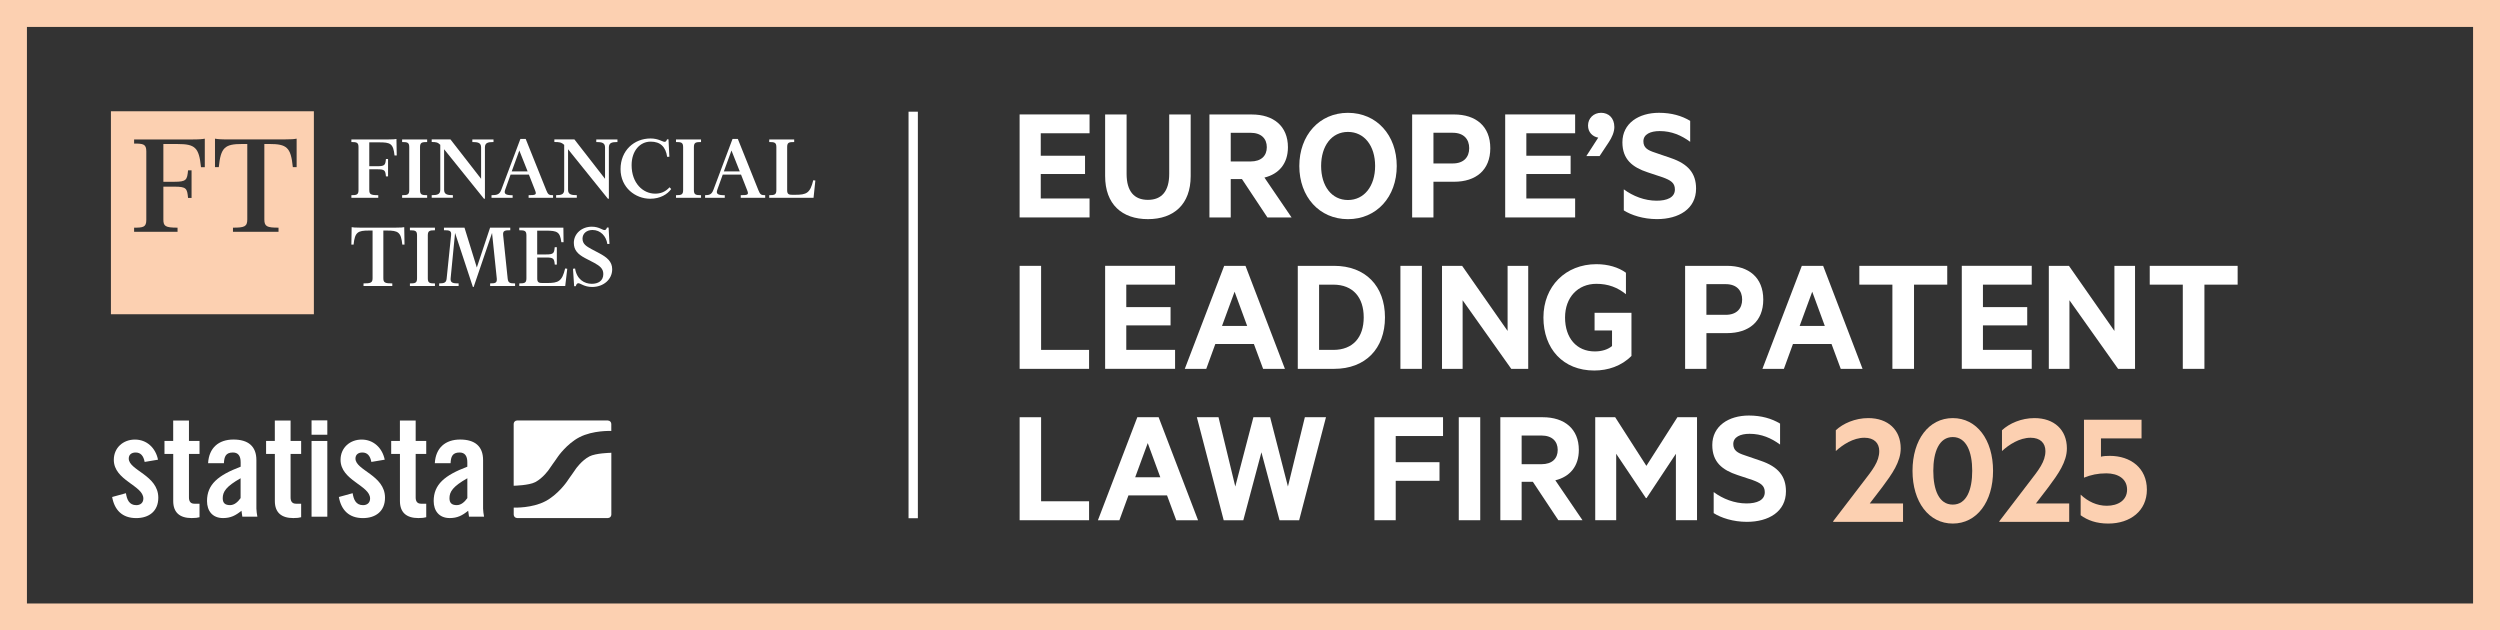 <?xml version="1.0" encoding="UTF-8"?>
<svg id="Text" xmlns="http://www.w3.org/2000/svg" version="1.1" viewBox="0 0 946.79 238.75">
  <rect x="0" y="0" width="946.79" height="238.75" fill="#808080" stroke="none"/>
  <!-- Generator: Adobe Illustrator 29.4.0, SVG Export Plug-In . SVG Version: 2.1.0 Build 152)  -->
  <defs>
    <style>
      .st0 {
        fill: #fff;
      }

      .st1 {
        fill: #fcd0b1;
      }

      .st2 {
        fill: #333;
      }
    </style>
  </defs>
  <g>
    <g>
      <rect class="st2" x="5.1" y="5.1" width="936.58" height="228.55"/>
      <path class="st1" d="M936.59,10.2v218.35H10.2V10.2h926.39M946.79,0H0v238.75h946.79V0h0Z"/>
    </g>
    <g>
      <line class="st0" x1="345.84" y1="42.3" x2="345.84" y2="196.27"/>
      <rect class="st0" x="344.08" y="42.3" width="3.53" height="153.96"/>
    </g>
    <g>
      <g>
        <g>
          <rect class="st1" x="42.01" y="42.14" width="76.86" height="76.87"/>
          <g>
            <path class="st2" d="M61.87,54.53v14.31h4.21c4.56,0,4.79-.75,5.14-4.33h1.33v10.45h-1.33c-.35-3.58-.58-4.27-5.14-4.27h-4.21v12.41c0,2.54.69,3.12,5.37,3.12v1.56h-16.45v-1.56c3.41,0,4.62-.17,4.62-2.94v-25.97c0-2.77-1.21-2.94-4.62-2.94v-1.56h21.87c2.94,0,3.98-.12,4.9-.29v10.79h-1.44c-.75-7.5-2.25-8.77-8.94-8.77h-5.31Z"/>
            <path class="st2" d="M107.43,52.8c2.94,0,3.98-.11,4.91-.29v10.79h-1.44c-.75-7.5-2.25-8.77-8.94-8.77h-1.85v28.57c0,2.71,1.04,3.12,5.37,3.12v1.56h-17.25v-1.56c4.33,0,5.42-.4,5.42-3.12v-28.57h-1.85c-6.69,0-8.19,1.27-8.94,8.77h-1.44v-10.79c.92.17,1.96.29,4.9.29h21.12Z"/>
          </g>
        </g>
        <g>
          <path class="st0" d="M139.86,71.95c0,1.6.44,1.97,3.39,1.97v.98h-10.18v-.98c2.01,0,2.7-.18,2.7-1.93v-16.27c0-1.75-.69-1.93-2.7-1.93v-.98h13.97c1.86,0,2.52-.07,3.1-.18l.11,6.24h-.84c-.47-4.56-1.6-4.96-5.84-4.96h-3.72v9.04h3.03c2.88,0,3.06-.47,3.28-2.74h.8v6.6h-.8c-.22-2.26-.4-2.7-3.28-2.7h-3.03v7.84Z"/>
          <path class="st0" d="M152.29,74.9v-.98c2.01,0,2.7-.18,2.7-1.93v-16.27c0-1.75-.69-1.93-2.7-1.93v-.98h9.48v.98c-2.01,0-2.7.18-2.7,1.93v16.27c0,1.75.69,1.93,2.7,1.93v.98h-9.48Z"/>
          <path class="st0" d="M183.29,75.27l-15.1-18.75v15.35c0,1.79,1.24,2.04,3.32,2.04v.98h-8.02v-.98c2.08,0,3.25-.26,3.25-2.04v-17.03c-.98-.98-1.68-1.06-3.25-1.06v-.98h7.11l11.6,14.92v-11.89c0-1.79-1.24-2.04-3.32-2.04v-.98h8.02v.98c-2.08,0-3.25.26-3.25,2.04v19.44h-.36Z"/>
          <path class="st0" d="M194.13,74.9h-7.99v-.98c2.12,0,3.06-.29,3.72-2.08l7.22-19.22h2.01l7.77,19.37c.69,1.71,1.02,1.93,2.59,1.93v.98h-9.26v-.98c2.84,0,3.1-.22,2.41-1.93l-2.3-5.87h-6.93l-2.04,5.69c-.66,1.75.36,2.12,2.81,2.12v.98ZM193.8,64.91h6.02l-3.14-7.91-2.88,7.91Z"/>
          <path class="st0" d="M230.23,75.27l-15.1-18.75v15.35c0,1.79,1.24,2.04,3.32,2.04v.98h-7.84v-.98c1.93,0,3.06-.26,3.06-2.04v-17c-1.09-1.02-1.93-1.09-3.72-1.09v-.98h7.59l11.6,14.92v-11.89c0-1.79-1.24-2.04-3.32-2.04v-.98h8.02v.98c-2.08,0-3.25.26-3.25,2.04v19.44h-.36Z"/>
          <path class="st0" d="M252.62,52.76h.55l.33,6.6-.84.04c-.55-3.79-2.55-5.76-6.24-5.76-4.08,0-7.22,3.5-7.22,8.9,0,6.89,4.34,10.8,8.9,10.8,1.97,0,3.76-.55,5.47-2.41l.62.66c-1.42,2.01-4.19,3.68-7.95,3.68-5.58,0-11.23-4.19-11.23-11.23s5.14-11.6,11.38-11.6c2.95,0,4.52,1.28,5.32,1.28.44,0,.69-.33.91-.95Z"/>
          <path class="st0" d="M256.01,74.9v-.98c2.01,0,2.7-.18,2.7-1.93v-16.27c0-1.75-.69-1.93-2.7-1.93v-.98h9.48v.98c-2.01,0-2.7.18-2.7,1.93v16.27c0,1.75.69,1.93,2.7,1.93v.98h-9.48Z"/>
          <path class="st0" d="M274.47,74.9h-7.44v-.98c1.64,0,2.52-.29,3.17-2.08l7.22-19.22h2.01l7.77,19.37c.69,1.71,1.02,1.93,2.59,1.93v.98h-9.26v-.98c2.84,0,3.1-.22,2.41-1.93l-2.3-5.87h-6.93l-2.04,5.69c-.66,1.75.36,2.12,2.81,2.12v.98ZM274.14,64.91h6.02l-3.14-7.91-2.88,7.91Z"/>
          <path class="st0" d="M291.32,74.9v-.98c2.01,0,2.7-.18,2.7-1.93v-16.27c0-1.75-.69-1.93-2.7-1.93v-.98h9.45v.98c-2.01,0-2.66.18-2.66,1.93v16.41c0,1.46.73,1.64,1.93,1.64h1.13c4.27,0,5.65-.62,6.82-5.51l.8.11-.69,6.53h-16.78Z"/>
        </g>
        <g>
          <path class="st0" d="M153.09,86.03l.11,6.6h-.84c-.47-4.74-1.6-5.32-5.83-5.32h-1.35v18.05c0,1.71.66,1.97,3.39,1.97v.98h-10.9v-.98c2.74,0,3.43-.26,3.43-1.97v-18.05h-1.35c-4.23,0-5.36.58-5.84,5.32h-.84l.11-6.6c.58.11,1.24.18,3.1.18h13.71c1.86,0,2.52-.07,3.1-.18Z"/>
          <path class="st0" d="M155.24,108.32v-.98c2.01,0,2.7-.18,2.7-1.93v-16.27c0-1.75-.69-1.93-2.7-1.93v-.98h9.48v.98c-2.01,0-2.7.18-2.7,1.93v16.27c0,1.75.69,1.93,2.7,1.93v.98h-9.48Z"/>
          <path class="st0" d="M193.25,86.22v.98c-2.01,0-2.88.11-2.7,1.86l1.71,16.41c.18,1.68.84,1.86,2.81,1.86v.98h-9.45v-.98c1.97,0,2.66-.18,2.52-1.86l-1.79-17.25-6.97,20.46h-.29l-6.75-20.46-1.68,17.21c-.18,1.75,1.02,1.9,3.03,1.9v.98h-7.37v-.98c2.01,0,2.7-.33,2.84-1.9l1.68-16.38c.18-1.75-.69-1.86-2.7-1.86v-.98h7.77l4.67,15.1,5.03-15.1h7.62Z"/>
          <path class="st0" d="M210.9,100.22h-.8c-.22-2.26-.4-2.7-3.28-2.7h-3.36v8.02c0,1.46.73,1.64,1.93,1.64h1.82c4.27,0,5.65-.62,6.82-5.51l.8.11-.77,6.53h-17.4v-.98c2.01,0,2.7-.18,2.7-1.93v-16.27c0-1.75-.69-1.93-2.7-1.93v-.98h16.7l.07,5.51h-.84c-.51-3.9-1.5-4.38-5.87-4.38h-3.28v9.01h3.36c2.88,0,3.06-.47,3.28-2.74h.8v6.6Z"/>
          <path class="st0" d="M228.48,103.76c0-2.01-1.28-3.03-3.47-4.23l-3.5-1.82c-2.63-1.42-4.19-2.95-4.19-5.73,0-3.46,2.95-6.13,6.82-6.13,2.66,0,4.01,1.28,4.78,1.28.51,0,.73-.33.95-.95h.62l.33,6.2-.8.04c-.44-2.99-2.59-5.32-5.62-5.32-2.26,0-3.79,1.35-3.79,3.28,0,2.12,1.6,2.95,3.36,3.94l3.03,1.6c2.84,1.53,4.85,3.1,4.85,6.05,0,3.9-3.35,6.71-7.59,6.71-2.95,0-4.41-1.42-5.22-1.42-.51,0-.77.44-.98,1.13h-.62l-.44-6.6.8-.11c.62,4.08,3.46,5.8,6.31,5.8,2.37,0,4.38-1.06,4.38-3.72Z"/>
        </g>
      </g>
      <g>
        <path class="st0" d="M54.78,174.94c-.43-2.29-1.49-3.57-3.41-3.57-1.55,0-2.61.8-2.61,2.29,0,4.48,11.19,6.29,11.19,14.82,0,5.12-3.52,7.73-8.37,7.73-5.22,0-8.21-2.98-9.11-7.99l5.22-1.44c.37,2.4,1.23,4.53,3.94,4.53,1.55,0,2.66-.91,2.66-2.51,0-4.96-11.19-6.82-11.19-14.66,0-4.53,3.52-7.67,8-7.67s7.83,3.14,8.74,7.62l-5.06.85Z"/>
        <path class="st0" d="M62.29,171.9v-4.9h3.3v-7.73h5.97v7.73h4v4.9h-4v16.52c0,1.49.64,2.34,2.03,2.34h1.97v5.12c-.8.21-1.49.32-2.98.32-4.48,0-6.98-2.08-6.98-6.45v-17.85h-3.3Z"/>
        <path class="st0" d="M78.81,175.42c.32-5.81,4-8.96,9.6-8.96s8.69,2.56,8.69,7.78v18.39c0,.91.21,2.08.37,3.04h-5.7c-.05-.8-.27-1.55-.32-2.24-2.24,1.81-4.1,2.77-6.98,2.77-4.05,0-6.07-2.77-6.07-6.45,0-6.29,4.16-9.75,12.74-13v-1.7c0-2.4-.96-3.68-2.93-3.68-2.72,0-3.3,1.6-3.41,4.05h-5.97ZM91.12,181.12c-5.44,3.09-6.77,5.06-6.77,7.57,0,1.87.96,2.61,2.77,2.61,1.65,0,2.98-1.22,4-2.66v-7.52Z"/>
        <path class="st0" d="M100.77,171.9v-4.9h3.31v-7.73h5.97v7.73h4v4.9h-4v16.52c0,1.49.64,2.34,2.03,2.34h1.97v5.12c-.8.21-1.49.32-2.98.32-4.48,0-6.98-2.08-6.98-6.45v-17.85h-3.31Z"/>
        <path class="st0" d="M117.99,159.2h5.97v5.44h-5.97v-5.44ZM117.99,167h5.97v28.68h-5.97v-28.68Z"/>
        <path class="st0" d="M140.64,174.94c-.43-2.29-1.49-3.57-3.41-3.57-1.55,0-2.61.8-2.61,2.29,0,4.48,11.19,6.29,11.19,14.82,0,5.12-3.52,7.73-8.37,7.73-5.22,0-8.21-2.98-9.11-7.99l5.22-1.44c.38,2.4,1.23,4.53,3.95,4.53,1.55,0,2.66-.91,2.66-2.51,0-4.96-11.19-6.82-11.19-14.66,0-4.53,3.52-7.67,7.99-7.67s7.83,3.14,8.74,7.62l-5.06.85Z"/>
        <path class="st0" d="M148.15,171.9v-4.9h3.3v-7.73h5.97v7.73h4v4.9h-4v16.52c0,1.49.64,2.34,2.03,2.34h1.97v5.12c-.8.21-1.49.32-2.98.32-4.47,0-6.98-2.08-6.98-6.45v-17.85h-3.3Z"/>
        <path class="st0" d="M164.67,175.42c.32-5.81,4-8.96,9.59-8.96s8.69,2.56,8.69,7.78v18.39c0,.91.21,2.08.37,3.04h-5.7c-.05-.8-.27-1.55-.32-2.24-2.24,1.81-4.11,2.77-6.98,2.77-4.05,0-6.08-2.77-6.08-6.45,0-6.29,4.16-9.75,12.74-13v-1.7c0-2.4-.96-3.68-2.93-3.68-2.72,0-3.3,1.6-3.41,4.05h-5.97ZM176.99,181.12c-5.44,3.09-6.77,5.06-6.77,7.57,0,1.87.96,2.61,2.77,2.61,1.65,0,2.98-1.22,4-2.66v-7.52Z"/>
        <path class="st0" d="M230.22,159.24h-34.38c-.71,0-1.3.58-1.3,1.29v23.43c.06,0,.12-.01.19-.01,0,0,5.57-.11,7.96-1.35,2.95-1.53,5.14-4.7,5.14-4.7.56-.81,1.17-1.69,1.37-1.98.2-.28.4-.56.44-.62.05-.06.28-.39.42-.58.14-.19.7-1.01,1.26-1.82,0,0,3.35-4.84,8.11-7.31,5.15-2.68,11.97-2.38,11.97-2.38.04,0,.07,0,.11.01v-2.67c0-.71-.58-1.29-1.29-1.29M223.22,172.85c-2.95,1.53-5.14,4.7-5.14,4.7-.56.81-1.17,1.69-1.37,1.98-.19.28-.4.56-.44.62-.05.06-.28.39-.42.58-.14.19-.7,1.01-1.26,1.82,0,0-3.35,4.84-8.11,7.31-4.93,2.57-11.4,2.4-11.93,2.38v2.66c0,.71.58,1.29,1.3,1.29h34.38c.71,0,1.29-.58,1.29-1.29v-23.45c-.11.02-.22.03-.33.04,0,0-5.57.11-7.96,1.35"/>
      </g>
    </g>
  </g>
  <g>
    <g>
      <path class="st0" d="M412.63,43.35v7.12h-18.48v8.51h16.77v6.92h-16.77v9.27h18.48v7.18h-26.49v-39.01h26.49Z"/>
      <path class="st0" d="M418.53,66.67v-23.32h8.13v22.49c0,6.67,2.92,9.85,8.07,9.85s8.07-3.18,8.07-9.85v-22.49h8.13v23.32c0,10.74-6.41,16.32-16.2,16.32s-16.2-5.59-16.2-16.32Z"/>
      <path class="st0" d="M466.1,67.82v14.55h-8.07v-39.01h16.07c8.19,0,13.66,4.39,13.66,12.39,0,6.23-3.43,10.16-8.9,11.5l10.29,15.12h-9.15l-9.65-14.55h-4.26ZM466.1,61.15h7.5c4.07,0,6.16-2.16,6.16-5.4s-2.09-5.46-6.16-5.46h-7.5v10.87Z"/>
      <path class="st0" d="M510.49,83c-10.86,0-18.42-8.51-18.42-20.13s7.56-20.14,18.42-20.14,18.48,8.45,18.48,20.14-7.62,20.13-18.48,20.13ZM510.49,49.96c-6.16,0-10.16,5.27-10.16,12.9s4,12.89,10.16,12.89,10.29-5.27,10.29-12.89-4.07-12.9-10.29-12.9Z"/>
      <path class="st0" d="M542.87,68.83v13.53h-8.07v-39.01h15.88c8.26,0,13.72,4.45,13.72,12.77s-5.46,12.71-13.72,12.71h-7.81ZM550.18,50.28h-7.31v11.62h7.31c4.19,0,6.23-2.41,6.23-5.78s-2.03-5.84-6.23-5.84Z"/>
      <path class="st0" d="M596.53,43.35v7.12h-18.48v8.51h16.77v6.92h-16.77v9.27h18.48v7.18h-26.49v-39.01h26.49Z"/>
      <path class="st0" d="M605.29,52.13c-2.16-.39-3.88-2.03-3.88-4.58,0-2.8,2.16-4.83,4.95-4.83s5.02,1.91,5.02,5.4c0,1.9-.95,4-2.1,5.72l-3.49,5.27h-5.02l4.51-6.99Z"/>
      <path class="st0" d="M614.94,71.69c3.49,2.6,7.94,4.32,12.45,4.32,3.94,0,6.92-1.21,6.92-4.26,0-2.54-1.65-3.49-4.57-4.58l-5.72-1.9c-5.78-1.91-9.59-4.89-9.59-11.37,0-7.24,6.23-11.18,13.85-11.18,4.76,0,8.64,1.14,11.82,3.05v7.94c-3.37-2.47-7.05-4.07-11.56-4.07-3.49,0-6.16,1.21-6.16,3.87,0,2.42,1.59,3.37,4.32,4.26l6.1,2.09c6.54,2.23,9.53,5.78,9.53,11.56,0,7.69-6.54,11.56-14.8,11.56-5.21,0-9.78-1.52-12.57-3.3v-8.01Z"/>
      <path class="st0" d="M386.15,100.68h8.13v31.83h18.17v7.18h-26.3v-39.01Z"/>
      <path class="st0" d="M445.02,100.68v7.12h-18.48v8.51h16.77v6.92h-16.77v9.27h18.48v7.18h-26.49v-39.01h26.49Z"/>
      <path class="st0" d="M471.69,100.68l14.93,39.01h-8.26l-3.49-9.41h-14.61l-3.43,9.41h-8.13l14.92-39.01h8.07ZM462.79,123.43h9.53l-4.76-12.96-4.76,12.96Z"/>
      <path class="st0" d="M491.49,100.68h13.78c11.81,0,19.24,7.63,19.24,19.51s-7.43,19.5-19.24,19.5h-13.78v-39.01ZM504.96,132.51c7.43,0,11.5-4.76,11.5-12.32s-4.07-12.39-11.5-12.39h-5.4v24.71h5.4Z"/>
      <path class="st0" d="M538.49,139.69h-8.13v-39.01h8.13v39.01Z"/>
      <path class="st0" d="M578.76,139.69h-6.42l-18.42-25.98v25.98h-7.81v-39.01h7.62l17.22,24.65v-24.65h7.81v39.01Z"/>
      <path class="st0" d="M610.5,131.05v-5.91h-6.61v-6.67h13.97v16.32c-3.81,3.87-8.95,5.53-14.1,5.53-11.81,0-19.24-8.25-19.24-20.07s8.38-20.2,20.07-20.2c4.45,0,8.39,1.21,11.18,3.24v8.13c-3.18-2.54-6.67-3.93-11.18-3.93-6.99,0-11.88,5.08-11.88,12.77s4.32,12.83,11.25,12.83c2.54,0,4.83-.63,6.54-2.03Z"/>
      <path class="st0" d="M646.25,126.16v13.53h-8.07v-39.01h15.88c8.26,0,13.72,4.45,13.72,12.77s-5.46,12.71-13.72,12.71h-7.81ZM653.55,107.61h-7.31v11.62h7.31c4.19,0,6.23-2.41,6.23-5.78s-2.03-5.84-6.23-5.84Z"/>
      <path class="st0" d="M690.45,100.68l14.93,39.01h-8.26l-3.49-9.41h-14.61l-3.43,9.41h-8.13l14.92-39.01h8.07ZM681.55,123.43h9.53l-4.76-12.96-4.76,12.96Z"/>
      <path class="st0" d="M704.16,100.68h33.29v7.12h-12.58v31.89h-8.19v-31.89h-12.52v-7.12Z"/>
      <path class="st0" d="M769.45,100.68v7.12h-18.48v8.51h16.77v6.92h-16.77v9.27h18.48v7.18h-26.49v-39.01h26.49Z"/>
      <path class="st0" d="M808.57,139.69h-6.42l-18.42-25.98v25.98h-7.81v-39.01h7.62l17.22,24.65v-24.65h7.81v39.01Z"/>
      <path class="st0" d="M814.14,100.68h33.29v7.12h-12.58v31.89h-8.19v-31.89h-12.52v-7.12Z"/>
      <path class="st0" d="M386.15,158.01h8.13v31.83h18.17v7.18h-26.3v-39.01Z"/>
      <path class="st0" d="M438.79,158.01l14.93,39.01h-8.26l-3.49-9.41h-14.61l-3.43,9.41h-8.13l14.92-39.01h8.07ZM429.9,180.76h9.53l-4.76-12.96-4.76,12.96Z"/>
      <path class="st0" d="M481.02,158.01l6.74,26.24,6.41-26.24h8l-10.16,39.01h-7.43l-6.86-25.73-6.86,25.73h-7.43l-10.16-39.01h8.2l6.35,26.24,6.86-26.24h6.35Z"/>
      <path class="st0" d="M520.52,197.02v-39.01h25.98v7.12h-17.92v9.91h16.58v7.05h-16.58v14.93h-8.07Z"/>
      <path class="st0" d="M560.59,197.02h-8.13v-39.01h8.13v39.01Z"/>
      <path class="st0" d="M576.27,182.47v14.55h-8.07v-39.01h16.07c8.2,0,13.66,4.39,13.66,12.39,0,6.23-3.43,10.16-8.9,11.5l10.29,15.12h-9.15l-9.65-14.55h-4.26ZM576.27,175.8h7.5c4.07,0,6.16-2.16,6.16-5.4s-2.09-5.46-6.16-5.46h-7.5v10.87Z"/>
      <path class="st0" d="M623.33,188.63l-11.25-16.77v25.16h-7.94v-39.01h7.56l11.81,18.42,11.75-18.42h7.43v39.01h-8v-25.16l-11.11,16.77h-.25Z"/>
      <path class="st0" d="M648.98,186.34c3.49,2.6,7.94,4.32,12.45,4.32,3.94,0,6.92-1.21,6.92-4.26,0-2.54-1.65-3.49-4.57-4.58l-5.72-1.9c-5.78-1.91-9.59-4.89-9.59-11.37,0-7.24,6.23-11.18,13.85-11.18,4.76,0,8.64,1.14,11.82,3.05v7.94c-3.37-2.47-7.05-4.07-11.56-4.07-3.49,0-6.16,1.21-6.16,3.87,0,2.42,1.59,3.37,4.32,4.26l6.1,2.09c6.54,2.23,9.53,5.78,9.53,11.56,0,7.69-6.54,11.56-14.8,11.56-5.21,0-9.78-1.52-12.57-3.3v-8.01Z"/>
    </g>
    <g>
      <path class="st1" d="M720.71,190.66v6.99h-26.46v-.25l11.28-14.74c3.59-4.66,6.17-7.81,6.17-11.84,0-3.02-1.95-5.04-5.61-5.04-4.22,0-8.25,2.65-10.84,5.04v-7.88c2.77-2.58,7.31-4.6,12.29-4.6,7.5,0,12.29,4.47,12.29,11.47,0,5.1-3.28,9.7-6.99,14.68l-4.73,6.17h12.6Z"/>
      <path class="st1" d="M724.3,178.31c0-11.78,6.17-19.97,15.25-19.97s15.25,8.19,15.25,19.97-6.17,19.97-15.25,19.97-15.25-8.19-15.25-19.97ZM732.17,178.31c0,7.18,2.14,12.79,7.37,12.79s7.37-5.61,7.37-12.79-2.21-12.79-7.37-12.79-7.37,5.61-7.37,12.79Z"/>
      <path class="st1" d="M783.64,190.66v6.99h-26.46v-.25l11.28-14.74c3.59-4.66,6.17-7.81,6.17-11.84,0-3.02-1.95-5.04-5.61-5.04-4.22,0-8.25,2.65-10.84,5.04v-7.88c2.77-2.58,7.31-4.6,12.29-4.6,7.5,0,12.29,4.47,12.29,11.47,0,5.1-3.28,9.7-6.99,14.68l-4.73,6.17h12.6Z"/>
      <path class="st1" d="M813.06,185.43c0,8.06-6.3,12.85-14.62,12.85-4.54,0-7.88-1.26-10.46-3.15v-7.81c2.71,2.58,6.11,4.22,9.89,4.22,4.22,0,7.69-2.02,7.69-6.11s-3.4-6.17-7.88-6.17c-3.21,0-5.8.57-8.44,1.64v-21.93h21.8v7.06h-15.37v6.93c.88-.25,2.08-.32,3.34-.32,7.88,0,14.05,4.6,14.05,12.79Z"/>
    </g>
  </g>
</svg>